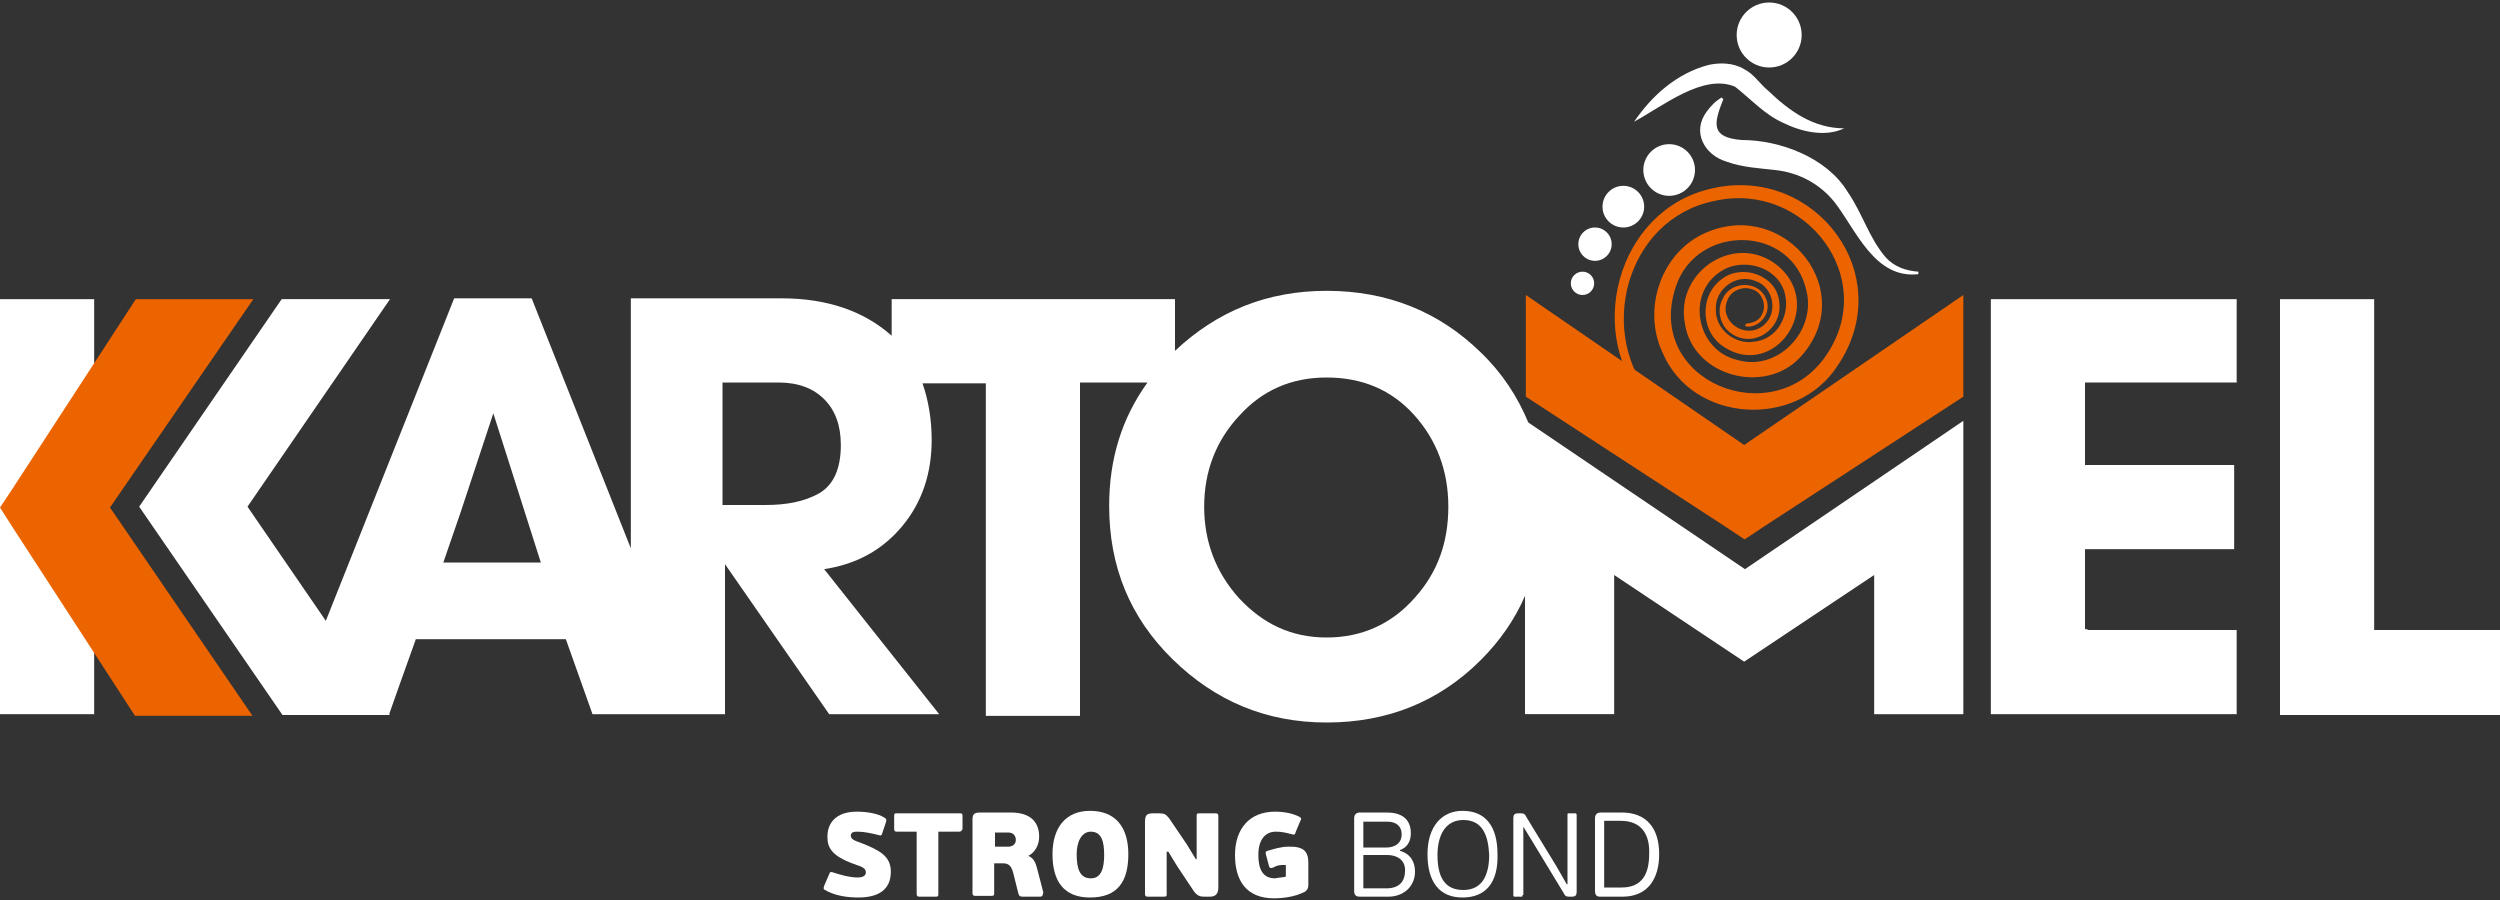 <?xml version="1.0" encoding="UTF-8"?>
<!-- Generator: Adobe Illustrator 27.7.0, SVG Export Plug-In . SVG Version: 6.00 Build 0)  -->
<svg xmlns="http://www.w3.org/2000/svg" xmlns:xlink="http://www.w3.org/1999/xlink" version="1.1" id="Layer_1" x="0px" y="0px" viewBox="0 0 300 108" style="enable-background:new 0 0 300 108;" xml:space="preserve">
<rect x="0" y="0" width="300" height="108" fill="#333333" stroke="none"/>
<style type="text/css">
	.st0{fill:#FFFFFF;}
	.st1{fill:#EC6400;}
</style>
<g>
	<g>
		<path class="st0" d="M102.8,97.4c1.2,0,2.5,0.2,3.3,0.7c0.3,0.2,0.3,0.2,0.2,0.6l-0.4,1.2c-0.1,0.4-0.2,0.4-0.5,0.3    c-0.8-0.2-1.7-0.4-2.5-0.4c-0.7,0-0.8,0.2-0.8,0.5c0,0.2,0.1,0.5,1.1,0.8c2.3,0.9,3.7,1.6,3.7,3.5c0,2.1-1.4,3.1-3.9,3.1    c-1.3,0-2.8-0.2-4-0.9c-0.2-0.1-0.2-0.2-0.1-0.5l0.6-1.4c0.1-0.3,0.2-0.3,0.5-0.2c0.6,0.2,1.9,0.6,2.9,0.6c0.9,0,1-0.4,1-0.6    c0-0.3-0.1-0.6-1.1-0.9c-2-0.7-3.5-1.5-3.5-3.2C99.2,98.8,100.3,97.4,102.8,97.4z"></path>
		<path class="st0" d="M115.1,99.8h-2.5v7.5c0,0.2,0,0.3-0.3,0.3h-2c-0.2,0-0.3-0.1-0.3-0.3v-7.5h-2.4c-0.2,0-0.3-0.1-0.3-0.3v-1.6    c0-0.3,0.1-0.3,0.3-0.3h7.6c0.2,0,0.3,0,0.3,0.3v1.6C115.4,99.7,115.3,99.8,115.1,99.8z"></path>
		<path class="st0" d="M124.8,107.6h-2c-0.3,0-0.5,0-0.6-0.4l-0.6-2.4c-0.2-0.8-0.5-1.2-1.2-1.2h-1.1v3.6c0,0.2,0,0.3-0.3,0.3h-2    c-0.2,0-0.3-0.1-0.3-0.3v-8.8c0-0.6,0.1-0.9,0.9-0.9h3.7c2.3,0,3.4,1.1,3.4,2.9c0,1-0.5,1.9-1.3,2.3l0,0c0.7,0.3,0.9,0.9,1.1,1.7    l0.7,2.7C125.1,107.3,125.2,107.6,124.8,107.6z M121,99.9h-1.6v1.7h1.6c0.5,0,0.9-0.3,0.9-0.8C121.9,100.3,121.6,99.9,121,99.9z"></path>
		<path class="st0" d="M130.8,107.7c-3.1,0-4.5-1.9-4.5-5.2c0-3.2,1.6-5.2,4.5-5.2c3.1,0,4.6,2,4.6,5.2    C135.4,105.8,134.1,107.7,130.8,107.7z M130.9,99.8c-1.1,0-1.7,1.2-1.7,2.7c0,1.8,0.4,2.9,1.7,2.9s1.6-1.3,1.6-2.8    C132.5,101,132.2,99.8,130.9,99.8z"></path>
		<path class="st0" d="M140,107.3c0,0.2,0,0.3-0.3,0.3h-2c-0.2,0-0.3-0.1-0.3-0.3v-8.6c0-0.9,0.2-1.1,1-1.1h0.7    c0.6,0,0.8,0.1,1.2,0.6l2.1,3.1l1.1,1.8h0.1v-5.2c0-0.2,0-0.3,0.3-0.3h2c0.2,0,0.3,0.1,0.3,0.3v8.6c0,0.6-0.2,1.1-1,1.1h-0.7    c-0.5,0-0.8-0.1-1.2-0.6l-2-3l-1.1-1.8H140V107.3z"></path>
		<path class="st0" d="M154.3,105.2v-1.4c-0.1,0-0.3,0-0.4,0c-0.4,0-0.8,0.1-1.1,0.3c-0.3,0.1-0.4,0.1-0.5-0.1l-0.4-1.5    c0-0.2-0.1-0.3,0.2-0.4c0.7-0.2,1.6-0.5,2.5-0.5c0.5,0,0.8,0,1.2,0.1c0.8,0.2,1.2,0.7,1.2,1.8v2.6c0,0.3,0,0.6-0.4,0.9    c-1.3,0.7-3,0.8-3.7,0.8c-3.4,0-4.7-2.2-4.7-5.2c0-3.1,1.7-5.2,4.8-5.2c1.1,0,2.1,0.2,2.9,0.6c0.3,0.2,0.3,0.2,0.1,0.6l-0.5,1.2    c-0.1,0.4-0.2,0.4-0.5,0.3c-0.8-0.2-1.2-0.3-1.9-0.3c-1.3,0-2.1,1-2.1,2.8s0.6,2.8,2,2.8C153.5,105.3,153.9,105.3,154.3,105.2z"></path>
		<path class="st0" d="M169.8,104.6c0,1.8-1.4,3-3.2,3h-3.4c-0.5,0-0.7-0.2-0.7-0.7v-8.7c0-0.4,0.2-0.7,0.7-0.7h3.2    c1.7,0,2.9,0.7,2.9,2.5c0,0.9-0.4,1.7-1.3,2v0.1C169.4,102.5,169.8,103.6,169.8,104.6z M166.4,101.7c0.7,0,1.8-0.3,1.8-1.6    c0-0.9-0.6-1.5-1.7-1.5h-2.9v3.1H166.4z M166.4,102.6h-2.8v4h2.8c1.8,0,2.2-1.2,2.2-2C168.7,103.4,167.9,102.6,166.4,102.6z"></path>
		<path class="st0" d="M175.5,107.7c-2.8,0-4.2-1.9-4.2-5.2c0-3.3,1.7-5.2,4.2-5.2c2.8,0,4.2,1.9,4.2,5.2    C179.8,105.9,178.3,107.7,175.5,107.7z M175.6,98.4c-2.2,0-3.1,1.9-3.1,4.2c0,2.4,0.7,4.2,3.1,4.2c2.4,0,3.1-2,3.1-4.2    C178.6,100.4,178,98.4,175.6,98.4z"></path>
		<path class="st0" d="M182.7,107.4c0,0.2,0,0.2-0.2,0.2h-0.7c-0.1,0-0.2,0-0.2-0.2v-9.2c0-0.4,0.1-0.6,0.6-0.6h0.3    c0.4,0,0.5,0.1,0.7,0.5l3.6,5.9l1.2,2.1h0.1v-8.3c0-0.2,0-0.2,0.2-0.2h0.7c0.1,0,0.2,0,0.2,0.2v9.2c0,0.4-0.1,0.6-0.6,0.6h-0.3    c-0.4,0-0.5-0.1-0.7-0.5l-3.7-6.1l-1.1-1.8l0,0v8.2H182.7z"></path>
		<path class="st0" d="M191.4,106.9v-8.7c0-0.4,0.2-0.7,0.7-0.7h2.5c3,0,4.5,1.9,4.5,5c0,3-1.4,5.1-4.4,5.1H192    C191.6,107.6,191.4,107.4,191.4,106.9z M194.5,98.5h-2v8h2.1c2.5,0,3.3-1.7,3.3-4C198,100.3,197.1,98.5,194.5,98.5z"></path>
	</g>
	<path class="st0" d="M0,85.7V35.9h11.3v49.8"></path>
	<g>
		<polygon class="st0" points="284.9,75.6 284.9,35.9 273.6,35.9 273.6,85.8 300,85.8 300,75.6   "></polygon>
		<polygon class="st0" points="241.4,35.9 238.9,35.9 238.9,85.7 241.4,85.7 250.2,85.7 268.4,85.7 268.4,75.6 250.5,75.6     250.5,75.5 250.2,75.5 250.2,65.9 250.5,65.9 268.1,65.9 268.1,55.8 250.5,55.8 250.5,55.8 250.2,55.8 250.2,45.9 250.5,45.9     268.4,45.9 268.4,35.9 250.2,35.9   "></polygon>
		<path class="st0" d="M183.4,50.7c-1.3-3.1-3.1-5.9-5.7-8.4c-5-4.9-11.2-7.4-18.5-7.4c-7.1,0-13.1,2.4-18.2,7.2v-6.2h-34v4.4    l-0.1-0.1c-3.3-2.9-7.7-4.4-13.1-4.4H75.7v30l-11.9-30h-9.3L39.1,74.5l-9.4-13.7l17.1-24.9h-13L16.7,60.8l17.2,25h12.9l-0.1-0.1    l1.2-3.4l2-5.6h18l3.2,9h4.5h7.9H87v-18l12.5,18h13.2L98.9,68.3c3.9-0.6,7-2.3,9.4-5.2c2.4-2.9,3.5-6.4,3.5-10.3    c0-2.5-0.4-4.8-1.1-6.8h7.6v39.9h11.3v-40h8.1c-3.1,4.3-4.6,9.2-4.6,14.8c0,7.3,2.5,13.4,7.6,18.4s11.2,7.6,18.5,7.6    s13.5-2.5,18.5-7.5c2.3-2.3,4.1-4.9,5.3-7.7v14.2h10.7V69l15.6,10.4L224.9,69v16.7h10.7V50.5l-26.2,17.8L183.4,50.7z M53.2,67.5    l2.1-6.1l3.9-11.8l5.7,17.9H53.2z M98.3,59.2c-1.8,1-3.9,1.4-6.5,1.4h-5.1V45.9h6.7c2.4,0,4.2,0.7,5.5,2s2,3.1,2,5.5    C100.9,56.3,100,58.2,98.3,59.2z M169.8,71.7c-2.8,3.2-6.4,4.8-10.6,4.8c-4.2,0-7.6-1.6-10.5-4.7c-2.8-3.1-4.2-6.8-4.2-11    s1.4-7.9,4.2-10.9c2.8-3.1,6.3-4.6,10.5-4.6c4.3,0,7.8,1.5,10.5,4.5s4.1,6.7,4.1,11S172.5,68.7,169.8,71.7z"></path>
	</g>
	<g>
		<polygon class="st1" points="30.3,85.9 16.2,85.9 1.4,63.1 0,60.9 0,60.9 0,60.9 0,60.9 0,60.9 1.4,58.8 16.3,35.9 30.4,35.9     13.2,60.9   "></polygon>
	</g>
	<circle class="st0" cx="212.3" cy="4.2" r="3.9"></circle>
	<circle class="st0" cx="200.3" cy="20.4" r="3.1"></circle>
	<circle class="st0" cx="194.8" cy="24.8" r="2.5"></circle>
	<circle class="st0" cx="191.4" cy="29.3" r="2"></circle>
	<circle class="st0" cx="189.9" cy="34" r="1.4"></circle>
	<path class="st0" d="M196.1,14.6c2.1-3.1,5.1-5.8,8.9-6.8c1.3-0.3,3-0.3,4.3,0.5c1.2,0.6,1.9,1.8,2.9,2.6c2.5,2.4,5.4,4.5,9.1,4.5   c-2.3,1.1-5.2,0.4-7.4-0.7c-2.2-1-3.9-2.9-5.7-4.3C204.4,8.8,199.6,12.7,196.1,14.6L196.1,14.6z"></path>
	<path class="st0" d="M206.8,11.9c-1.2,3-1.5,4.6,2.2,4.9c4.6,0,10.2,2.1,12.7,6.2c1.8,2.6,2.6,5.6,4.6,7.9c1,1.1,2.4,1.6,3.9,1.7   v0.3c-5.3,0.6-7.5-5.4-10.1-8.7c-1.8-2.2-4.3-3.5-7.1-3.8c-1.7-0.2-3.9-0.3-5.8-1c-2.7-0.8-4.2-3.6-2.4-6c0.5-0.7,1.1-1.3,1.8-1.7   L206.8,11.9L206.8,11.9z"></path>
	<polygon class="st1" points="209.3,53.4 183.1,35.4 183.1,47.6 207.2,63.3 209.3,64.7 209.3,64.7 209.3,64.7 209.4,64.7    209.4,64.7 211.5,63.3 235.6,47.6 235.6,35.4  "></polygon>
	<g>
		<path class="st1" d="M205.5,22.6c-11.6,2.5-15.5,17.8-7.6,26.1c0.7,0.8,1.5,1.5,2.4,2.1l1.1-0.2c-1-0.7-2-1.6-2.8-2.5    c-7.2-7.8-3.6-21.9,7.2-24c10.7-2.4,19.8,9.2,13.3,18.6c-6.4,9.3-21.8,3-18-8.3c2.5-7.6,14-7.5,15.7,0.6c1.1,4.8-3.5,9.6-8.3,8.2    c-4.9-1.1-6.3-8-1.9-10.7c1.9-1.2,4.7-0.9,6.3,0.6c2.7,2.4,1.4,7.5-2.4,7.9c-2.3,0.4-4.7-1.5-4.6-3.9c-0.1-2.4,2.4-4.3,4.7-3.4    c2.3,0.7,2.9,4.1,0.8,5.5c-2.1,1.5-5.2-0.7-4.1-3.2c0.4-1.1,1.8-1.7,2.9-1.3c1.2,0.3,1.8,1.8,1.3,2.9c-0.3,0.8-1,1.1-1.7,1.2l0,0    c-0.4,0-0.5,0.3-0.2,0.4c1.6,0.1,3.1-1.7,2.3-3.4c-0.9-2.2-4.3-2.1-5.2,0.1c-0.7,1.3-0.3,3.1,0.9,4c2.7,2.1,6.4-0.4,5.9-3.7    c-0.3-3.2-4.5-4.6-6.9-2.7c-2.5,1.8-2.6,5.8-0.2,7.8c6,4.6,12.5-3.9,7.4-9c-5-4.8-12.9,0-11.6,6.6c1,6.3,9.6,8.5,13.8,4    c7.2-7.8-1.6-18.9-11-15.1c-5.6,2.2-8,9.2-5.5,14.5c3.6,8.5,16.1,9.2,21,1.6C227.9,33,217.8,19.8,205.5,22.6z"></path>
	</g>
</g>
</svg>
